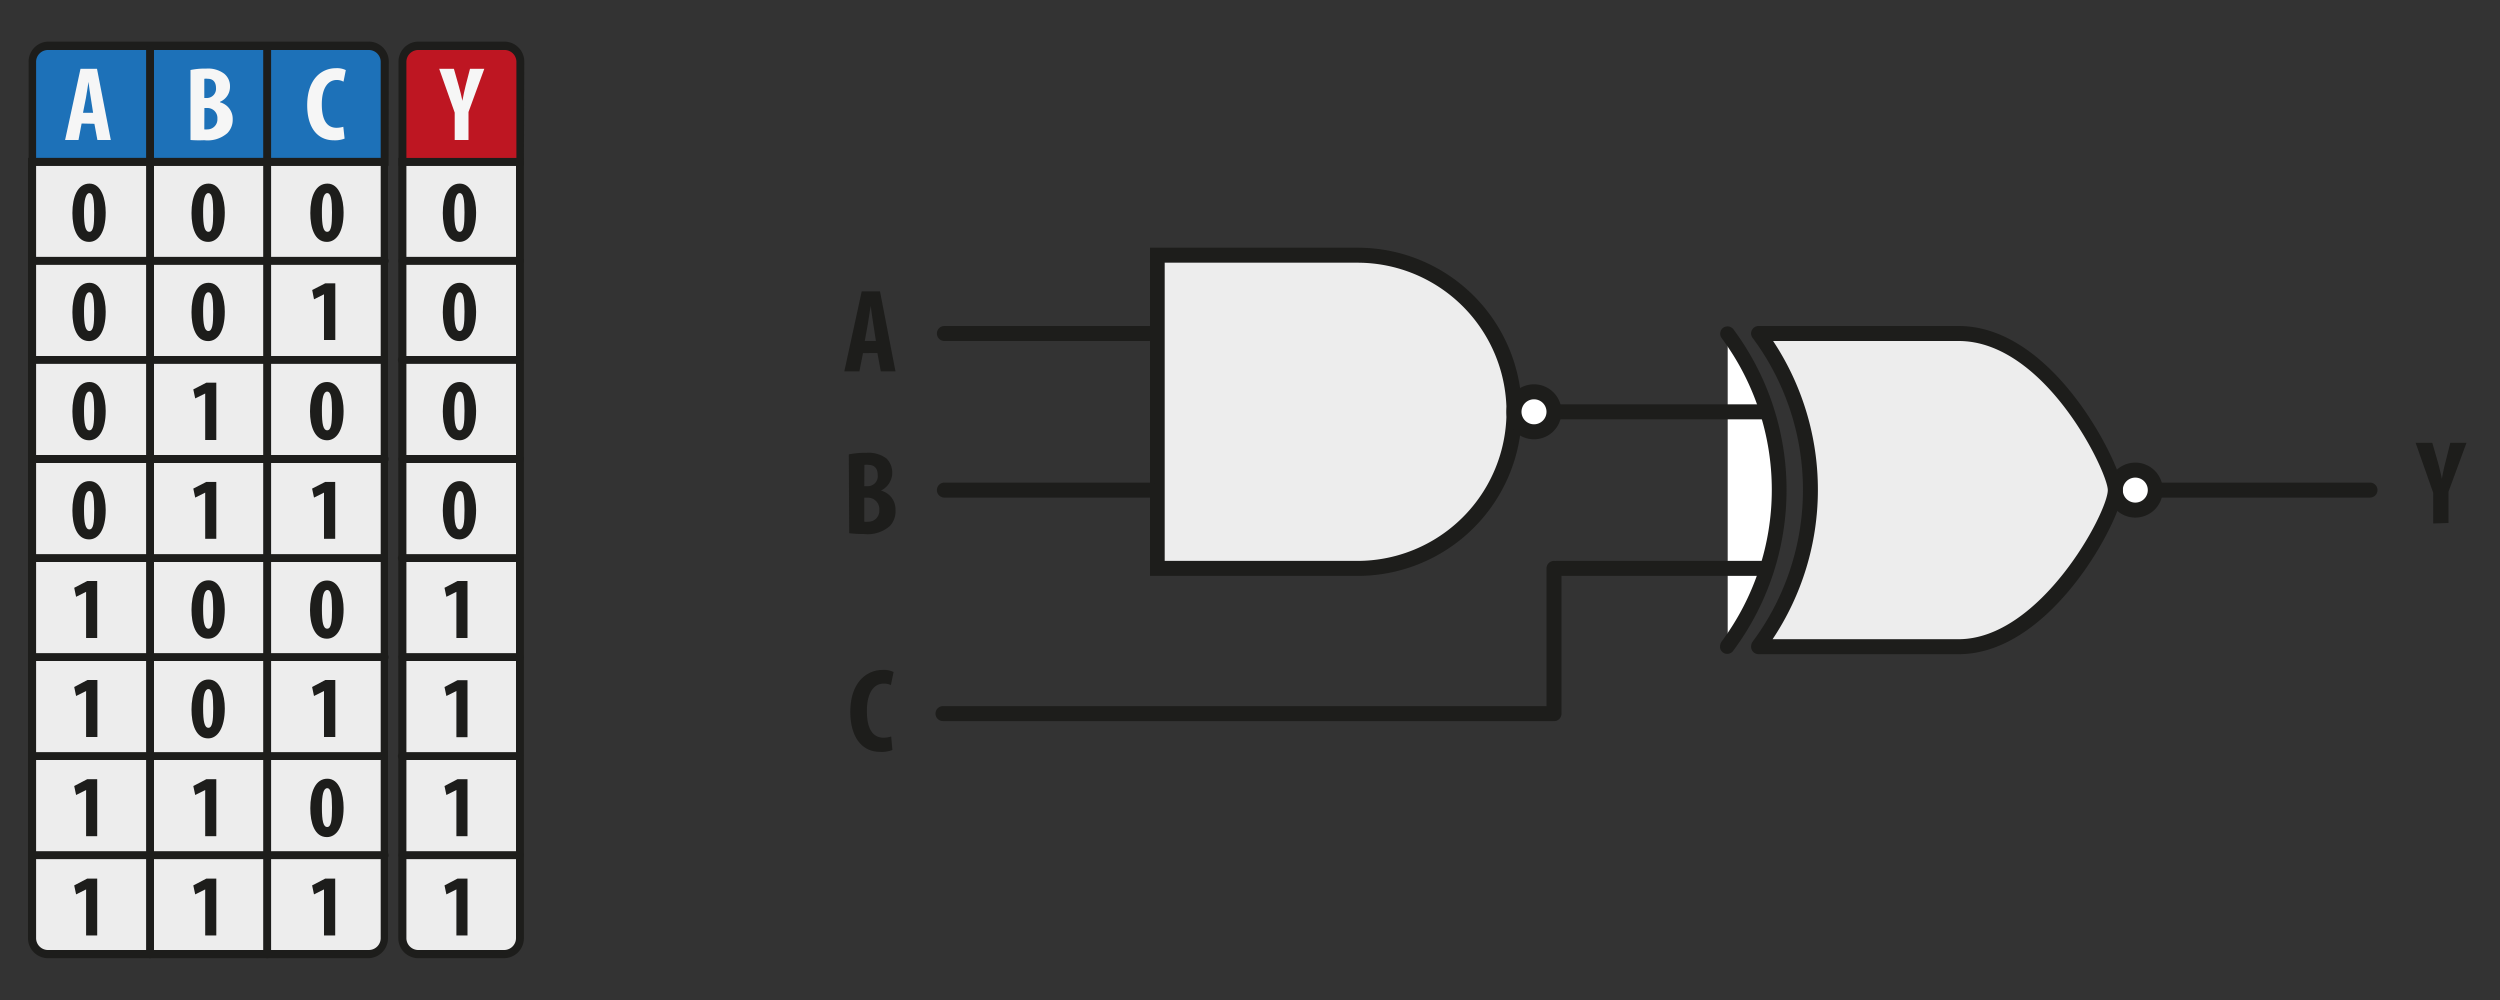 <svg id="Capa_1" data-name="Capa 1" xmlns="http://www.w3.org/2000/svg" viewBox="0 0 250 100"><rect x="0" y="0" width="250" height="100" fill="#333333" stroke="none"/><defs><style>.cls-1{fill:#ededed;}.cls-2{fill:#1d1d1b;}.cls-3{fill:#fff;}.cls-4{fill:#1d71b8;}.cls-5{fill:#f6f6f6;}.cls-6{fill:#be1622;}</style></defs><title>LUT</title><path class="cls-1" d="M135.74,25.52h-20V56.84h20a15.66,15.66,0,0,0,0-31.32Z"/><path class="cls-2" d="M135.74,57.59H115V24.77h20.77a16.41,16.41,0,0,1,0,32.82Zm-19.27-1.5h19.27a14.91,14.91,0,0,0,0-29.82H116.47Z"/><path class="cls-3" d="M155.4,41.18a2,2,0,1,1-2-2A2,2,0,0,1,155.4,41.18Z"/><path class="cls-2" d="M153.4,43.93a2.75,2.75,0,1,1,2.75-2.75A2.75,2.75,0,0,1,153.4,43.93Zm0-4a1.25,1.25,0,1,0,1.25,1.25A1.25,1.25,0,0,0,153.4,39.93Z"/><path class="cls-2" d="M115.19,49.76H94.44a.75.75,0,0,1,0-1.5h20.75a.75.75,0,0,1,0,1.5Z"/><path class="cls-2" d="M115.19,34.1H94.44a.75.75,0,0,1,0-1.5h20.75a.75.75,0,0,1,0,1.5Z"/><path class="cls-3" d="M215.53,49a2,2,0,1,1-2-2A2,2,0,0,1,215.53,49Z"/><path class="cls-2" d="M213.53,51.76A2.75,2.75,0,1,1,216.28,49,2.75,2.75,0,0,1,213.53,51.76Zm0-4A1.25,1.25,0,1,0,214.78,49,1.25,1.25,0,0,0,213.53,47.76Z"/><path class="cls-1" d="M195.86,33.35h-20a26.17,26.17,0,0,1,0,31.27v0h20c8.81,0,15.67-13.24,15.67-15.66C211.53,47,205,33.35,195.86,33.35Z"/><path class="cls-2" d="M195.86,65.42h-20a.75.75,0,0,1-.75-.75.89.89,0,0,1,.15-.5,25.43,25.43,0,0,0,0-30.38.73.73,0,0,1-.07-.78.76.76,0,0,1,.67-.41h20c9.77,0,16.42,14.36,16.42,16.41C212.28,51.64,205.27,65.42,195.86,65.42Zm-18.6-1.5h18.6c8.17,0,14.92-12.67,14.92-14.91,0-1.79-6.24-14.91-14.92-14.91H177.31a26.93,26.93,0,0,1-.05,29.82Z"/><path class="cls-3" d="M172.77,33.35a26.19,26.19,0,0,1,0,31.27v0"/><path class="cls-2" d="M172.75,65.39a.72.72,0,0,1-.75-.72,1,1,0,0,1,.15-.5,25.45,25.45,0,0,0,0-30.38.74.74,0,0,1,.15-1,.75.75,0,0,1,1.05.15,26.93,26.93,0,0,1,0,32.1A.75.75,0,0,1,172.75,65.39Z"/><path class="cls-2" d="M176.35,57.59H155.61a.75.75,0,0,1,0-1.5h20.74a.75.75,0,0,1,0,1.5Z"/><path class="cls-2" d="M176.35,41.93H155.61a.75.75,0,0,1,0-1.5h20.74a.75.75,0,0,1,0,1.5Z"/><path class="cls-2" d="M155.3,72.11h-61a.75.75,0,0,1,0-1.5h61a.75.75,0,0,1,0,1.5Z"/><path class="cls-2" d="M155.4,72.11a.75.75,0,0,1-.75-.75V56.84a.75.75,0,0,1,1.5,0V71.36A.74.74,0,0,1,155.4,72.11Z"/><path class="cls-2" d="M237,49.76H216.2a.75.75,0,0,1,0-1.5H237a.75.75,0,0,1,0,1.5Z"/><path class="cls-2" d="M86.3,35.31l-.36,1.83H84.43l1.74-8H88l1.55,8H88.08l-.34-1.83Zm1.29-1.22-.26-1.68c-.08-.48-.19-1.28-.26-1.82h0c-.09.54-.21,1.37-.29,1.84l-.3,1.66Z"/><path class="cls-2" d="M84.88,45.44a8.16,8.16,0,0,1,1.77-.16,3,3,0,0,1,2,.57,2,2,0,0,1-.56,3.21v0A1.93,1.93,0,0,1,89.55,51,2.14,2.14,0,0,1,89,52.59a3.37,3.37,0,0,1-2.63.81,10.87,10.87,0,0,1-1.45-.08Zm1.55,3.18h.34a1,1,0,0,0,1-1.13c0-.59-.28-1-.92-1a1.17,1.17,0,0,0-.41,0Zm0,3.55a1.23,1.23,0,0,0,.35,0A1.09,1.09,0,0,0,87.93,51a1.14,1.14,0,0,0-1.16-1.23h-.34Z"/><path class="cls-2" d="M89.24,75a3,3,0,0,1-1.21.19c-2,0-3-1.69-3-4,0-3,1.68-4.2,3.24-4.2a2.28,2.28,0,0,1,1.09.21l-.27,1.31a1.58,1.58,0,0,0-.72-.15c-.88,0-1.68.76-1.68,2.75s.73,2.66,1.68,2.66a2.74,2.74,0,0,0,.75-.12Z"/><path class="cls-2" d="M243.32,52.35V49.28l-1.76-5h1.67l.55,1.91c.14.51.29,1.11.41,1.7h0a17.18,17.18,0,0,1,.37-1.73l.47-1.88h1.62l-1.8,4.89v3.13Z"/><path class="cls-1" d="M3.21,16.19H38.47a0,0,0,0,1,0,0V93.42a2,2,0,0,1-2,2H5.21a2,2,0,0,1-2-2V16.19A0,0,0,0,1,3.21,16.19Z"/><path class="cls-2" d="M36.88,95.82H4.8a2,2,0,0,1-2-2V15.79h36V93.84A2,2,0,0,1,36.88,95.82ZM3.61,16.58V93.84A1.19,1.19,0,0,0,4.8,95H36.88a1.19,1.19,0,0,0,1.19-1.19V16.58Z"/><path class="cls-2" d="M10.57,21.25c0,2-.74,2.94-1.66,2.94-1.24,0-1.67-1.42-1.67-2.89,0-1.63.53-2.94,1.71-2.94S10.57,19.89,10.57,21.25Zm-2.17,0c0,1.33.15,1.93.54,1.93s.48-.63.48-1.93-.12-1.94-.48-1.94S8.39,20,8.4,21.28Z"/><path class="cls-2" d="M34.36,21.25c0,2-.75,2.94-1.67,2.94-1.24,0-1.66-1.42-1.66-2.89,0-1.63.52-2.94,1.71-2.94S34.36,19.89,34.36,21.25Zm-2.17,0c0,1.33.14,1.93.53,1.93s.48-.63.48-1.93-.11-1.94-.48-1.94S32.18,20,32.19,21.28Z"/><path class="cls-2" d="M22.48,21.25c0,2-.74,2.94-1.66,2.94-1.25,0-1.67-1.42-1.67-2.89,0-1.63.53-2.94,1.71-2.94S22.48,19.89,22.48,21.25Zm-2.17,0c0,1.33.15,1.93.53,1.93s.48-.63.48-1.93-.11-1.94-.48-1.94S20.3,20,20.31,21.28Z"/><path class="cls-2" d="M10.57,31.17c0,2-.74,2.94-1.66,2.94-1.24,0-1.67-1.42-1.67-2.89,0-1.64.53-2.94,1.71-2.94S10.57,29.81,10.57,31.17Zm-2.17,0c0,1.33.15,1.93.54,1.93s.48-.63.48-1.93-.12-1.94-.48-1.94S8.39,29.87,8.4,31.2Z"/><path class="cls-2" d="M32.4,29.43h0l-1,.5L31.22,29l1.31-.67h1V34H32.4Z"/><path class="cls-2" d="M22.48,31.17c0,2-.74,2.94-1.66,2.94-1.25,0-1.67-1.42-1.67-2.89,0-1.64.53-2.94,1.71-2.94S22.48,29.81,22.48,31.17Zm-2.17,0c0,1.33.15,1.93.53,1.93s.48-.63.48-1.93-.11-1.94-.48-1.94S20.3,29.87,20.31,31.2Z"/><path class="cls-2" d="M10.57,41.09c0,2-.74,2.94-1.66,2.94-1.24,0-1.67-1.43-1.67-2.89,0-1.64.53-2.94,1.71-2.94S10.57,39.73,10.57,41.09Zm-2.17,0c0,1.34.15,1.94.54,1.94s.48-.63.48-1.94-.12-1.93-.48-1.93S8.39,39.79,8.4,41.11Z"/><path class="cls-2" d="M34.36,41.09c0,2-.75,2.94-1.67,2.94C31.45,44,31,42.6,31,41.14c0-1.64.52-2.94,1.71-2.94S34.36,39.73,34.36,41.09Zm-2.17,0c0,1.34.14,1.94.53,1.94s.48-.63.48-1.94-.11-1.93-.48-1.93S32.18,39.79,32.19,41.11Z"/><path class="cls-2" d="M20.52,39.35h0l-1,.49-.19-.9,1.3-.67h1V44H20.52Z"/><path class="cls-2" d="M38.47,66.1H3.21a.39.39,0,0,1-.39-.39.4.4,0,0,1,.39-.4H38.47a.39.39,0,0,1,.39.4A.38.38,0,0,1,38.47,66.1Z"/><path class="cls-2" d="M38.47,76H3.21a.4.4,0,0,1,0-.79H38.47a.4.4,0,0,1,0,.79Z"/><path class="cls-2" d="M38.47,85.91H3.21a.39.39,0,0,1-.39-.39.4.4,0,0,1,.39-.4H38.47a.39.39,0,0,1,.39.4A.38.38,0,0,1,38.47,85.91Z"/><path class="cls-2" d="M38.47,56.2H3.21a.4.4,0,0,1,0-.79H38.47a.4.4,0,0,1,0,.79Z"/><path class="cls-2" d="M38.47,46.3H3.21a.4.4,0,0,1,0-.8H38.47a.4.4,0,0,1,0,.8Z"/><path class="cls-2" d="M38.47,36.39H3.21a.4.4,0,0,1,0-.79H38.47a.4.4,0,0,1,0,.79Z"/><path class="cls-2" d="M38.47,26.49H3.21a.4.4,0,0,1,0-.8H38.47a.4.4,0,0,1,0,.8Z"/><path class="cls-2" d="M10.57,51c0,2-.74,2.94-1.66,2.94-1.24,0-1.67-1.43-1.67-2.89,0-1.64.53-2.94,1.71-2.94S10.57,49.65,10.57,51ZM8.4,51c0,1.33.15,1.94.54,1.94s.48-.63.48-1.94S9.3,49.1,8.94,49.1,8.39,49.71,8.4,51Z"/><path class="cls-2" d="M32.4,49.26h0l-1,.5-.19-.9,1.31-.67h1v5.69H32.4Z"/><path class="cls-2" d="M20.52,49.26h0l-1,.5-.19-.9,1.3-.67h1v5.69H20.52Z"/><path class="cls-2" d="M8.61,59.18h0l-1,.5-.19-.9,1.3-.68h1v5.7H8.61Z"/><path class="cls-2" d="M34.36,60.93c0,2-.75,2.94-1.67,2.94C31.45,63.87,31,62.44,31,61c0-1.64.52-2.95,1.71-2.95S34.36,59.57,34.36,60.93Zm-2.17,0c0,1.33.14,1.94.53,1.94s.48-.63.48-1.94S33.09,59,32.72,59,32.18,59.63,32.19,61Z"/><path class="cls-2" d="M22.48,60.93c0,2-.74,2.94-1.66,2.94-1.25,0-1.67-1.43-1.67-2.89,0-1.64.53-2.95,1.71-2.95S22.48,59.57,22.48,60.93Zm-2.17,0c0,1.33.15,1.94.53,1.94s.48-.63.48-1.94S21.21,59,20.84,59,20.3,59.63,20.31,61Z"/><path class="cls-2" d="M8.61,69.1h0l-1,.5-.19-.9L8.74,68h1v5.7H8.61Z"/><path class="cls-2" d="M32.4,69.1h0l-1,.5-.19-.9L32.53,68h1v5.7H32.4Z"/><path class="cls-2" d="M22.48,70.84c0,2-.74,3-1.66,3-1.25,0-1.67-1.43-1.67-2.89,0-1.64.53-3,1.71-3S22.48,69.49,22.48,70.84Zm-2.17,0c0,1.33.15,1.94.53,1.94s.48-.63.48-1.94-.11-1.93-.48-1.93S20.3,69.55,20.31,70.87Z"/><path class="cls-2" d="M8.61,79h0l-1,.5-.19-.9,1.3-.68h1v5.7H8.61Z"/><path class="cls-2" d="M34.36,80.76c0,2-.75,2.95-1.67,2.95-1.24,0-1.66-1.43-1.66-2.89,0-1.64.52-2.95,1.71-2.95S34.36,79.41,34.36,80.76Zm-2.17,0c0,1.33.14,1.94.53,1.94s.48-.63.48-1.94-.11-1.94-.48-1.94S32.18,79.47,32.19,80.79Z"/><path class="cls-2" d="M20.52,79h0l-1,.5-.19-.9,1.3-.68h1v5.7H20.52Z"/><path class="cls-2" d="M8.61,88.94h0l-1,.5-.19-.9,1.3-.68h1v5.69H8.61Z"/><path class="cls-2" d="M32.4,88.94h0l-1,.5-.19-.9,1.31-.68h1v5.69H32.4Z"/><path class="cls-2" d="M20.52,88.94h0l-1,.5-.19-.9,1.3-.68h1v5.69H20.52Z"/><path class="cls-4" d="M5.21,4.58H36.47a2,2,0,0,1,2,2v9.61a0,0,0,0,1,0,0H3.21a0,0,0,0,1,0,0V6.58A2,2,0,0,1,5.21,4.58Z"/><path class="cls-2" d="M38.86,16.58h-36V6.16a2,2,0,0,1,2-2H36.88a2,2,0,0,1,2,2ZM3.61,15.79H38.07V6.16A1.19,1.19,0,0,0,36.88,5H4.8A1.19,1.19,0,0,0,3.61,6.16Z"/><path class="cls-2" d="M15,95.82a.4.4,0,0,1-.39-.4V4.84a.4.4,0,0,1,.79,0V95.42A.4.4,0,0,1,15,95.82Z"/><path class="cls-2" d="M26.72,95.82a.4.4,0,0,1-.4-.4V4.84a.4.4,0,0,1,.79,0V95.42A.4.4,0,0,1,26.72,95.82Z"/><path class="cls-5" d="M8.16,12.35,7.85,14H6.51L8.05,6.88H9.7L11.08,14H9.74l-.3-1.62Zm1.15-1.07L9.08,9.8C9,9.36,8.91,8.66,8.85,8.19h0c-.08.47-.18,1.21-.26,1.62L8.3,11.28Z"/><path class="cls-5" d="M34.46,13.86a2.65,2.65,0,0,1-1.07.17c-1.81,0-2.67-1.49-2.67-3.5,0-2.67,1.48-3.71,2.86-3.71a2,2,0,0,1,1,.19l-.23,1.16A1.33,1.33,0,0,0,33.66,8c-.77,0-1.48.67-1.48,2.43s.64,2.35,1.48,2.35a2.56,2.56,0,0,0,.67-.1Z"/><path class="cls-5" d="M19.05,7a7.14,7.14,0,0,1,1.57-.14,2.69,2.69,0,0,1,1.8.51A1.6,1.6,0,0,1,23,8.64a1.62,1.62,0,0,1-1,1.54v.05a1.7,1.7,0,0,1,1.27,1.69,1.9,1.9,0,0,1-.53,1.39,3,3,0,0,1-2.32.71A10.69,10.69,0,0,1,19.05,14ZM20.43,9.8h.3a.92.92,0,0,0,.87-1c0-.52-.24-.92-.81-.92a1.19,1.19,0,0,0-.36,0Zm0,3.14a1.42,1.42,0,0,0,.31,0,1,1,0,0,0,1-1.06,1,1,0,0,0-1-1.08h-.3Z"/><path class="cls-1" d="M40.25,16.19H52a0,0,0,0,1,0,0V93.42a2,2,0,0,1-2,2H42.25a2,2,0,0,1-2-2V16.19A0,0,0,0,1,40.25,16.19Z"/><path class="cls-2" d="M50.41,95.82H41.83a2,2,0,0,1-2-2V15.79H52.39V93.84A2,2,0,0,1,50.41,95.82ZM40.64,16.58V93.84A1.19,1.19,0,0,0,41.83,95h8.58a1.19,1.19,0,0,0,1.19-1.19V16.58Z"/><path class="cls-2" d="M47.61,21.25c0,2-.75,2.94-1.67,2.94-1.24,0-1.66-1.42-1.66-2.89,0-1.63.52-2.94,1.7-2.94S47.61,19.89,47.61,21.25Zm-2.18,0c0,1.33.15,1.93.54,1.93s.48-.63.48-1.93-.11-1.94-.48-1.94S45.42,20,45.43,21.28Z"/><path class="cls-2" d="M47.61,31.17c0,2-.75,2.94-1.67,2.94-1.24,0-1.66-1.42-1.66-2.89,0-1.64.52-2.94,1.7-2.94S47.61,29.81,47.61,31.17Zm-2.18,0c0,1.33.15,1.93.54,1.93s.48-.63.48-1.93-.11-1.94-.48-1.94S45.42,29.87,45.43,31.2Z"/><path class="cls-2" d="M47.61,41.09c0,2-.75,2.94-1.67,2.94-1.24,0-1.66-1.43-1.66-2.89,0-1.64.52-2.94,1.7-2.94S47.61,39.73,47.61,41.09Zm-2.18,0c0,1.34.15,1.94.54,1.94s.48-.63.48-1.94-.11-1.93-.48-1.93S45.42,39.79,45.43,41.11Z"/><path class="cls-2" d="M47.61,51c0,2-.75,2.94-1.67,2.94-1.24,0-1.66-1.43-1.66-2.89,0-1.64.52-2.94,1.7-2.94S47.61,49.65,47.61,51Zm-2.18,0c0,1.33.15,1.94.54,1.94s.48-.63.48-1.94S46.34,49.1,46,49.1,45.42,49.71,45.43,51Z"/><path class="cls-2" d="M45.64,59.18h0l-1,.5-.19-.9,1.3-.68h1v5.7H45.64Z"/><path class="cls-2" d="M45.64,69.1h0l-1,.5-.19-.9,1.3-.68h1v5.7H45.64Z"/><path class="cls-2" d="M45.64,79h0l-1,.5-.19-.9,1.3-.68h1v5.7H45.64Z"/><path class="cls-2" d="M45.64,88.94h0l-1,.5-.19-.9,1.3-.68h1v5.69H45.64Z"/><path class="cls-6" d="M42.25,4.58H50a2,2,0,0,1,2,2v9.61a0,0,0,0,1,0,0H40.25a0,0,0,0,1,0,0V6.58A2,2,0,0,1,42.25,4.58Z"/><path class="cls-2" d="M52.39,16.58H39.85V6.16a2,2,0,0,1,2-2h8.58a2,2,0,0,1,2,2Zm-11.75-.79h11V6.16A1.19,1.19,0,0,0,50.41,5H41.83a1.19,1.19,0,0,0-1.19,1.19Z"/><path class="cls-5" d="M45.47,14V11.26L43.92,6.88h1.47l.48,1.7c.13.45.27,1,.37,1.5h0c.09-.52.2-1,.33-1.54L47,6.88h1.43L46.85,11.2V14Z"/><path class="cls-2" d="M52,66.1H40.25a.39.39,0,0,1-.4-.39.4.4,0,0,1,.4-.4H52a.39.39,0,0,1,.39.4A.38.38,0,0,1,52,66.1Z"/><path class="cls-2" d="M52,76H40.25a.4.4,0,1,1,0-.79H52A.4.4,0,0,1,52,76Z"/><path class="cls-2" d="M52,85.91H40.25a.39.39,0,0,1-.4-.39.4.4,0,0,1,.4-.4H52a.39.39,0,0,1,.39.4A.38.38,0,0,1,52,85.91Z"/><path class="cls-2" d="M52,56.2H40.25a.4.4,0,1,1,0-.79H52a.4.4,0,0,1,0,.79Z"/><path class="cls-2" d="M52,46.3H40.25a.4.4,0,1,1,0-.8H52a.4.4,0,0,1,0,.8Z"/><path class="cls-2" d="M52,36.39H40.25a.4.4,0,1,1,0-.79H52a.4.4,0,0,1,0,.79Z"/><path class="cls-2" d="M52,26.49H40.25a.4.4,0,0,1,0-.8H52a.4.4,0,0,1,0,.8Z"/></svg>